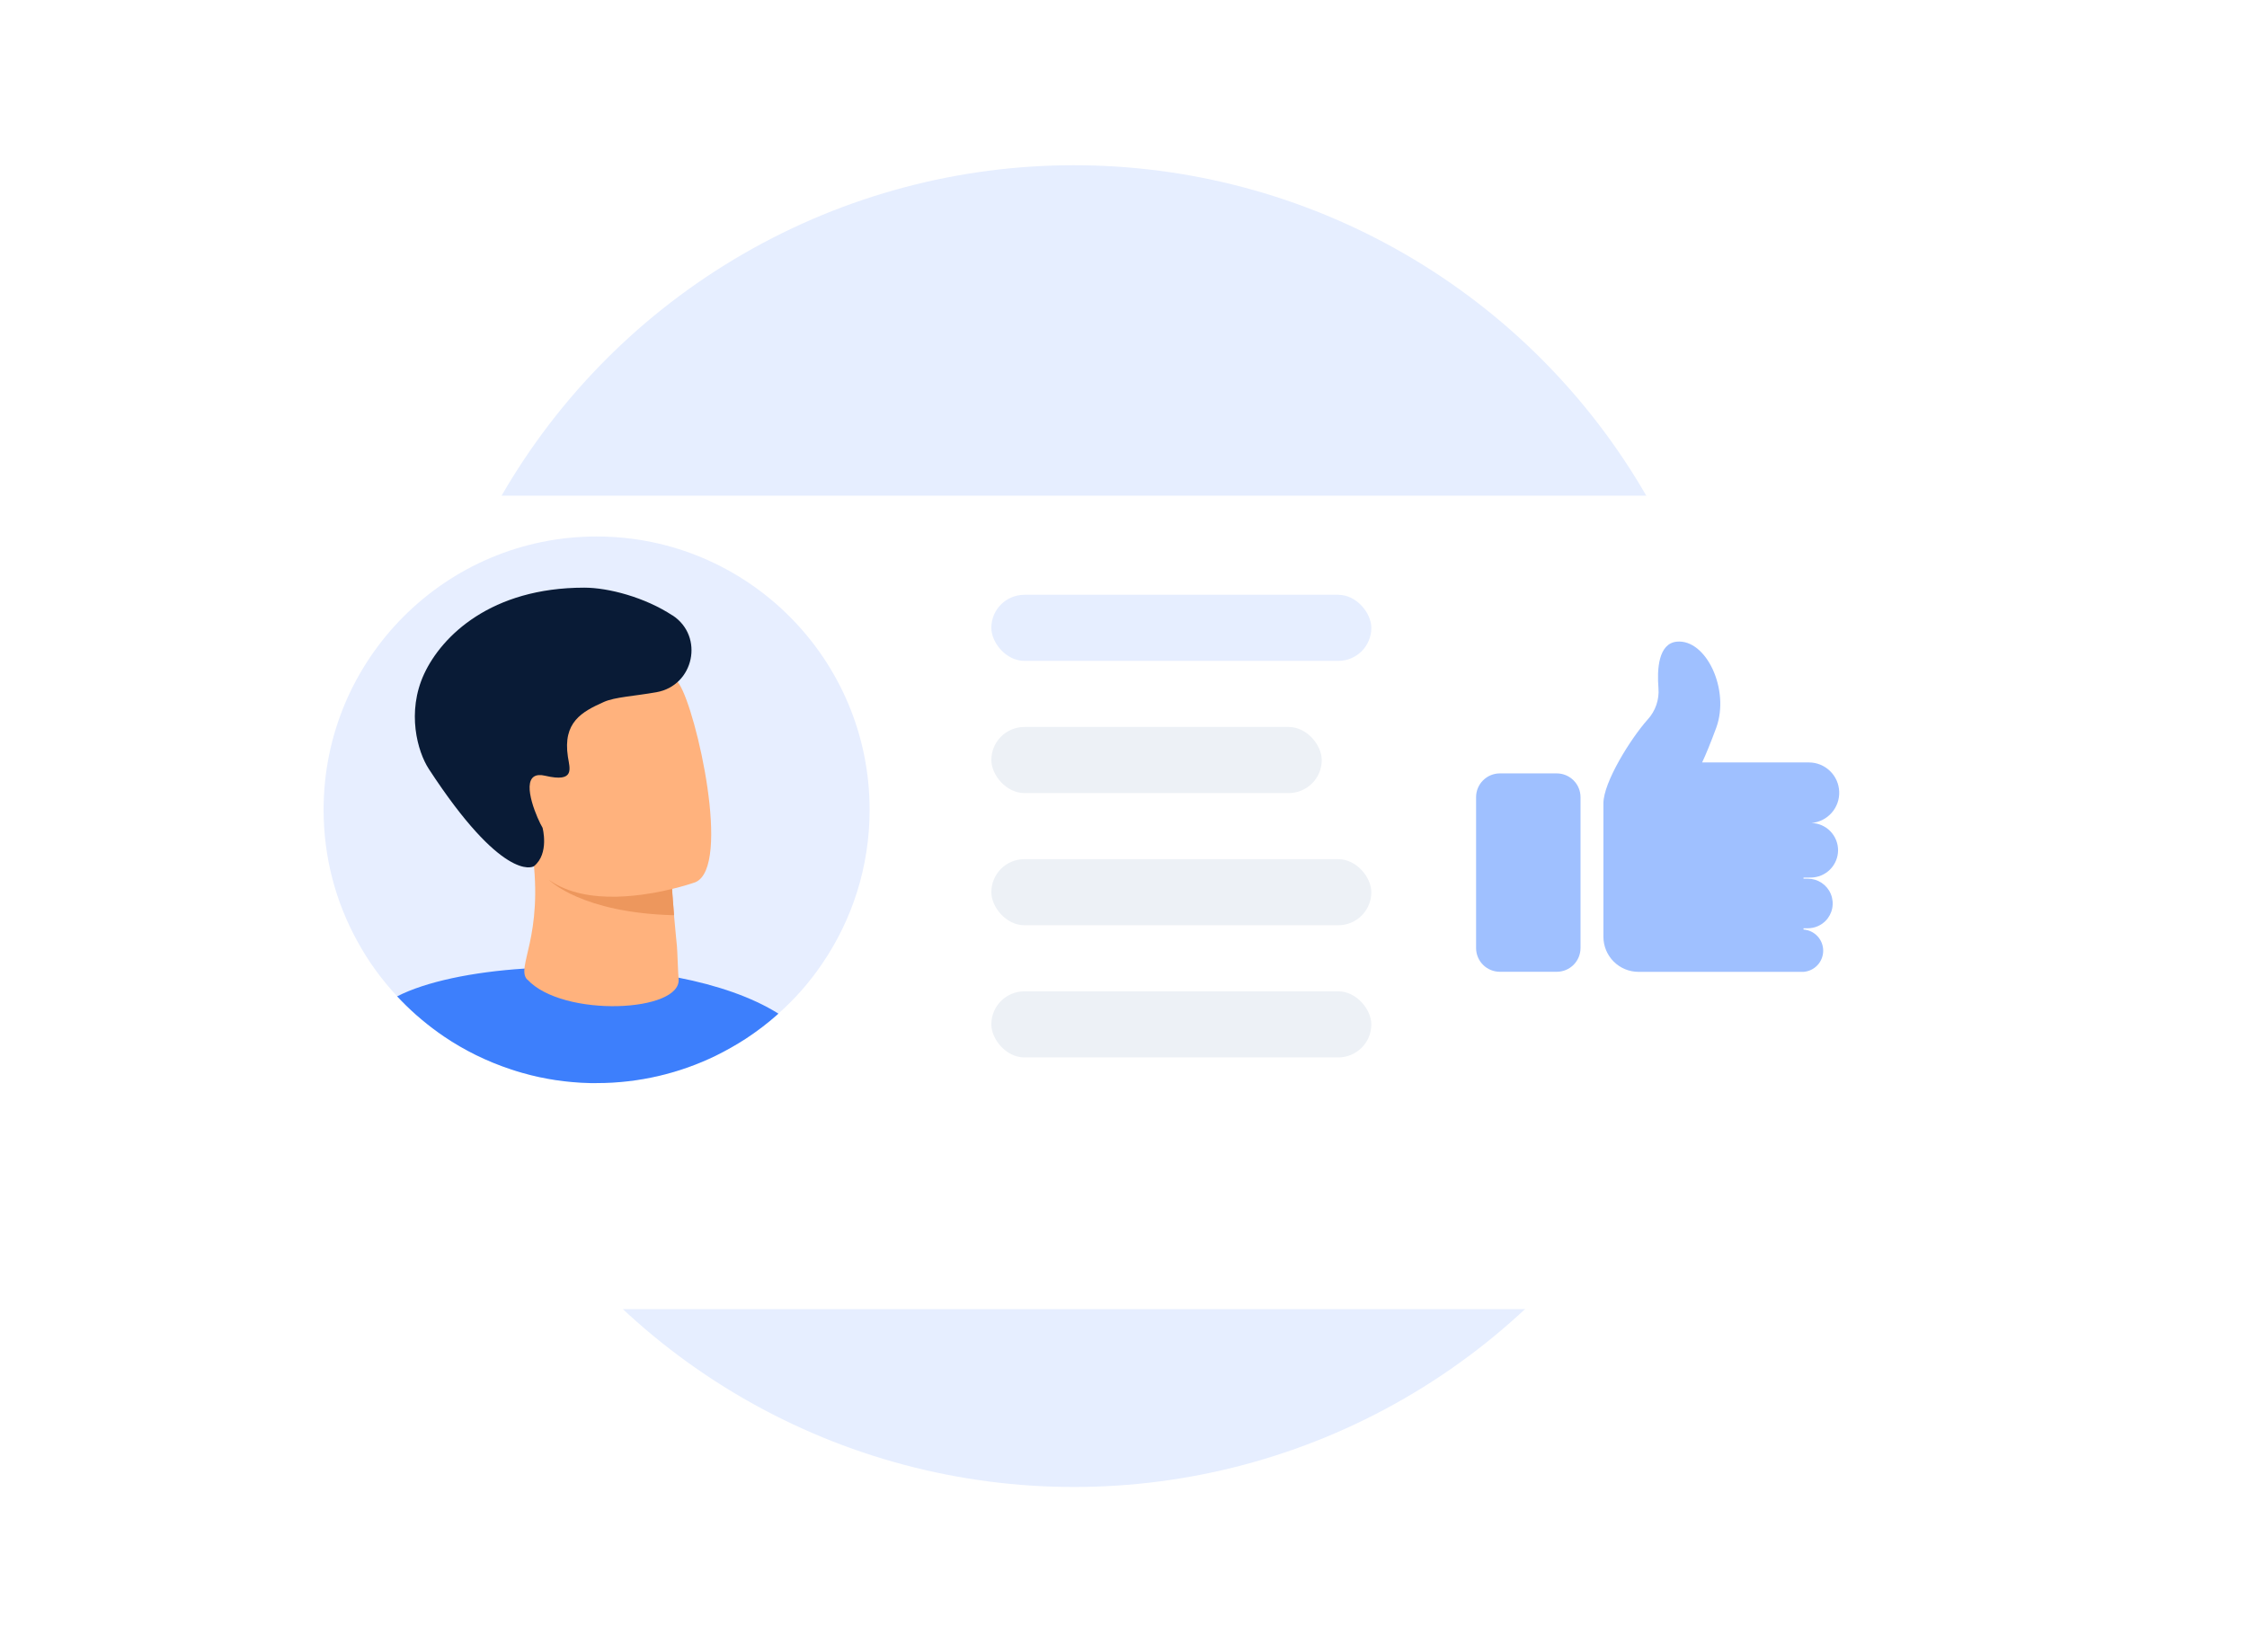 <svg xmlns="http://www.w3.org/2000/svg" width="136" height="100" viewBox="0 0 136 100" fill="none"><circle cx="65" cy="50" r="40" fill="#E6EEFF"></circle><g filter="url(#filter0_d_31115_6387)"><path d="M20.55 25H109.449C113.617 25 117 28.442 117 32.681V66.553C117 70.792 113.617 74.234 109.449 74.234H20.55C16.383 74.234 13 70.792 13 66.553V32.681C13 28.442 16.383 25 20.55 25Z" fill="white"></path></g><path d="M52.634 49.012C52.634 52.475 51.57 55.684 49.754 58.341C49.003 59.45 48.115 60.458 47.113 61.347C47.091 61.369 47.069 61.391 47.047 61.409C46.458 61.932 45.82 62.416 45.152 62.856C44.567 63.235 43.961 63.578 43.328 63.891C41.147 64.951 38.695 65.549 36.105 65.549C35.978 65.549 35.85 65.549 35.719 65.549C34.303 65.514 32.927 65.308 31.622 64.933C31.384 64.863 31.151 64.797 30.923 64.718C29.472 64.238 28.105 63.565 26.865 62.724C25.938 62.091 25.072 61.369 24.29 60.564C24.206 60.48 24.118 60.388 24.039 60.3C23.098 59.296 22.281 58.17 21.621 56.955C20.32 54.592 19.586 51.89 19.586 49.012C19.586 39.881 26.988 32.471 36.11 32.471C45.231 32.471 52.634 39.881 52.634 49.012Z" fill="#E7EEFF"></path><path d="M47.111 61.352C47.111 61.352 47.067 61.396 47.045 61.413C46.456 61.937 45.818 62.421 45.15 62.861C44.566 63.239 43.959 63.583 43.326 63.895C41.146 64.956 38.693 65.554 36.104 65.554C35.976 65.554 35.849 65.554 35.717 65.554C34.301 65.519 32.925 65.312 31.62 64.938C31.383 64.868 31.149 64.802 30.921 64.722C29.47 64.243 28.103 63.569 26.864 62.729C25.936 62.095 25.07 61.374 24.288 60.568C24.204 60.485 24.116 60.392 24.037 60.304C25.773 59.415 28.591 58.826 31.752 58.623C34.763 58.43 38.086 58.588 41.066 59.173C43.392 59.631 45.506 60.34 47.115 61.352H47.111Z" fill="#3D7FFC"></path><path d="M31.916 59.283C34.065 61.615 41.287 61.268 41.072 59.235C41.041 58.984 40.997 57.492 40.971 57.263C40.953 57.078 40.936 56.898 40.918 56.726C40.87 56.225 40.83 55.78 40.795 55.397C40.698 54.28 40.668 53.677 40.668 53.677H40.659C40.452 53.62 35.81 52.3 33.498 51.754C32.724 51.569 32.21 51.472 32.219 51.543C32.927 56.735 31.203 58.522 31.907 59.288L31.916 59.283Z" fill="#FFB27D"></path><path d="M33.259 53.281C33.259 53.281 35.198 55.253 40.798 55.394C40.701 54.276 40.671 53.673 40.671 53.673H40.662C40.455 53.616 35.813 52.296 33.501 51.75C33.092 51.917 33.633 53.004 33.255 53.281H33.259Z" fill="#ED975D"></path><path d="M42.091 53.395C42.091 53.395 40.676 53.906 38.865 54.148C36.223 54.504 32.746 54.293 31.655 51.094C29.818 45.707 27.466 42.473 32.878 40.273C35.774 39.093 37.629 39.032 38.887 39.481C39.981 39.868 40.623 40.642 41.115 41.413C42.166 43.063 44.28 52.453 42.091 53.395Z" fill="#FFB27D"></path><path d="M40.706 37.245C42.64 38.517 42.007 41.496 39.73 41.896C38.363 42.138 37.22 42.187 36.557 42.482C35.212 43.08 34.055 43.714 34.372 45.804C34.482 46.517 34.825 47.379 33 46.953C32.702 46.882 32.486 46.904 32.337 46.992C31.581 47.441 32.548 49.624 32.838 50.099C32.838 50.099 33.26 51.661 32.323 52.422C32.209 52.515 30.376 53.316 25.958 46.548C25.264 45.487 24.6 43.093 25.672 40.787C26.745 38.481 29.73 35.568 35.361 35.568C36.825 35.568 39.027 36.149 40.702 37.249L40.706 37.245Z" fill="#091B36"></path><path d="M94.223 46.81H90.778C90.396 46.81 90.031 46.962 89.761 47.232C89.491 47.501 89.34 47.867 89.34 48.248V57.386C89.342 57.766 89.494 58.13 89.763 58.398C90.033 58.666 90.398 58.817 90.778 58.817H94.223C94.605 58.817 94.97 58.665 95.24 58.396C95.51 58.126 95.661 57.76 95.661 57.379V48.248C95.661 47.867 95.51 47.501 95.24 47.232C94.97 46.962 94.605 46.81 94.223 46.81Z" fill="#9FC0FF"></path><path d="M109.158 53.116V53.183H109.428C109.724 53.184 110.012 53.272 110.258 53.436C110.503 53.601 110.695 53.834 110.809 54.107C110.922 54.38 110.953 54.68 110.896 54.97C110.84 55.26 110.699 55.527 110.491 55.737C110.209 56.019 109.827 56.18 109.428 56.184H109.158V56.26C109.482 56.283 109.785 56.428 110.006 56.666C110.227 56.903 110.349 57.216 110.349 57.54C110.349 57.865 110.227 58.177 110.006 58.415C109.785 58.652 109.482 58.797 109.158 58.821C109.129 58.824 109.099 58.824 109.069 58.821H99.173C98.61 58.822 98.07 58.599 97.671 58.201C97.273 57.804 97.048 57.265 97.047 56.702V48.619C97.047 47.355 98.681 44.72 99.726 43.548C99.96 43.293 100.139 42.992 100.251 42.665C100.363 42.337 100.407 41.99 100.378 41.645C100.289 40.529 100.363 38.941 101.495 38.836C103.263 38.673 104.715 41.739 103.877 44.044C103.531 44.979 103.248 45.669 103.022 46.147H109.498C109.97 46.15 110.422 46.336 110.761 46.664C111.101 46.992 111.3 47.439 111.318 47.911C111.337 48.383 111.173 48.843 110.86 49.197C110.548 49.551 110.111 49.771 109.64 49.811C110.072 49.823 110.481 50.002 110.782 50.311C111.082 50.62 111.251 51.035 111.25 51.466C111.247 51.903 111.071 52.321 110.762 52.629C110.452 52.938 110.033 53.112 109.596 53.114L109.158 53.116Z" fill="#9FC0FF"></path><rect x="60" y="36" width="23" height="4" rx="2" fill="#E6EEFF"></rect><rect x="60" y="44" width="20" height="4" rx="2" fill="#EDF1F6"></rect><rect x="60" y="52" width="23" height="4" rx="2" fill="#EDF1F6"></rect><rect x="60" y="60" width="23" height="4" rx="2" fill="#EDF1F6"></rect><defs><filter id="filter0_d_31115_6387" x="4" y="16" width="132" height="77.234" filterUnits="userSpaceOnUse" color-interpolation-filters="sRGB"><feFlood flood-opacity="0" result="BackgroundImageFix"></feFlood><feColorMatrix in="SourceAlpha" type="matrix" values="0 0 0 0 0 0 0 0 0 0 0 0 0 0 0 0 0 0 127 0" result="hardAlpha"></feColorMatrix><feOffset dx="5" dy="5"></feOffset><feGaussianBlur stdDeviation="7"></feGaussianBlur><feColorMatrix type="matrix" values="0 0 0 0 0 0 0 0 0 0.09 0 0 0 0 0.321 0 0 0 0.07 0"></feColorMatrix><feBlend mode="normal" in2="BackgroundImageFix" result="effect1_dropShadow_31115_6387"></feBlend><feBlend mode="normal" in="SourceGraphic" in2="effect1_dropShadow_31115_6387" result="shape"></feBlend></filter></defs></svg>
